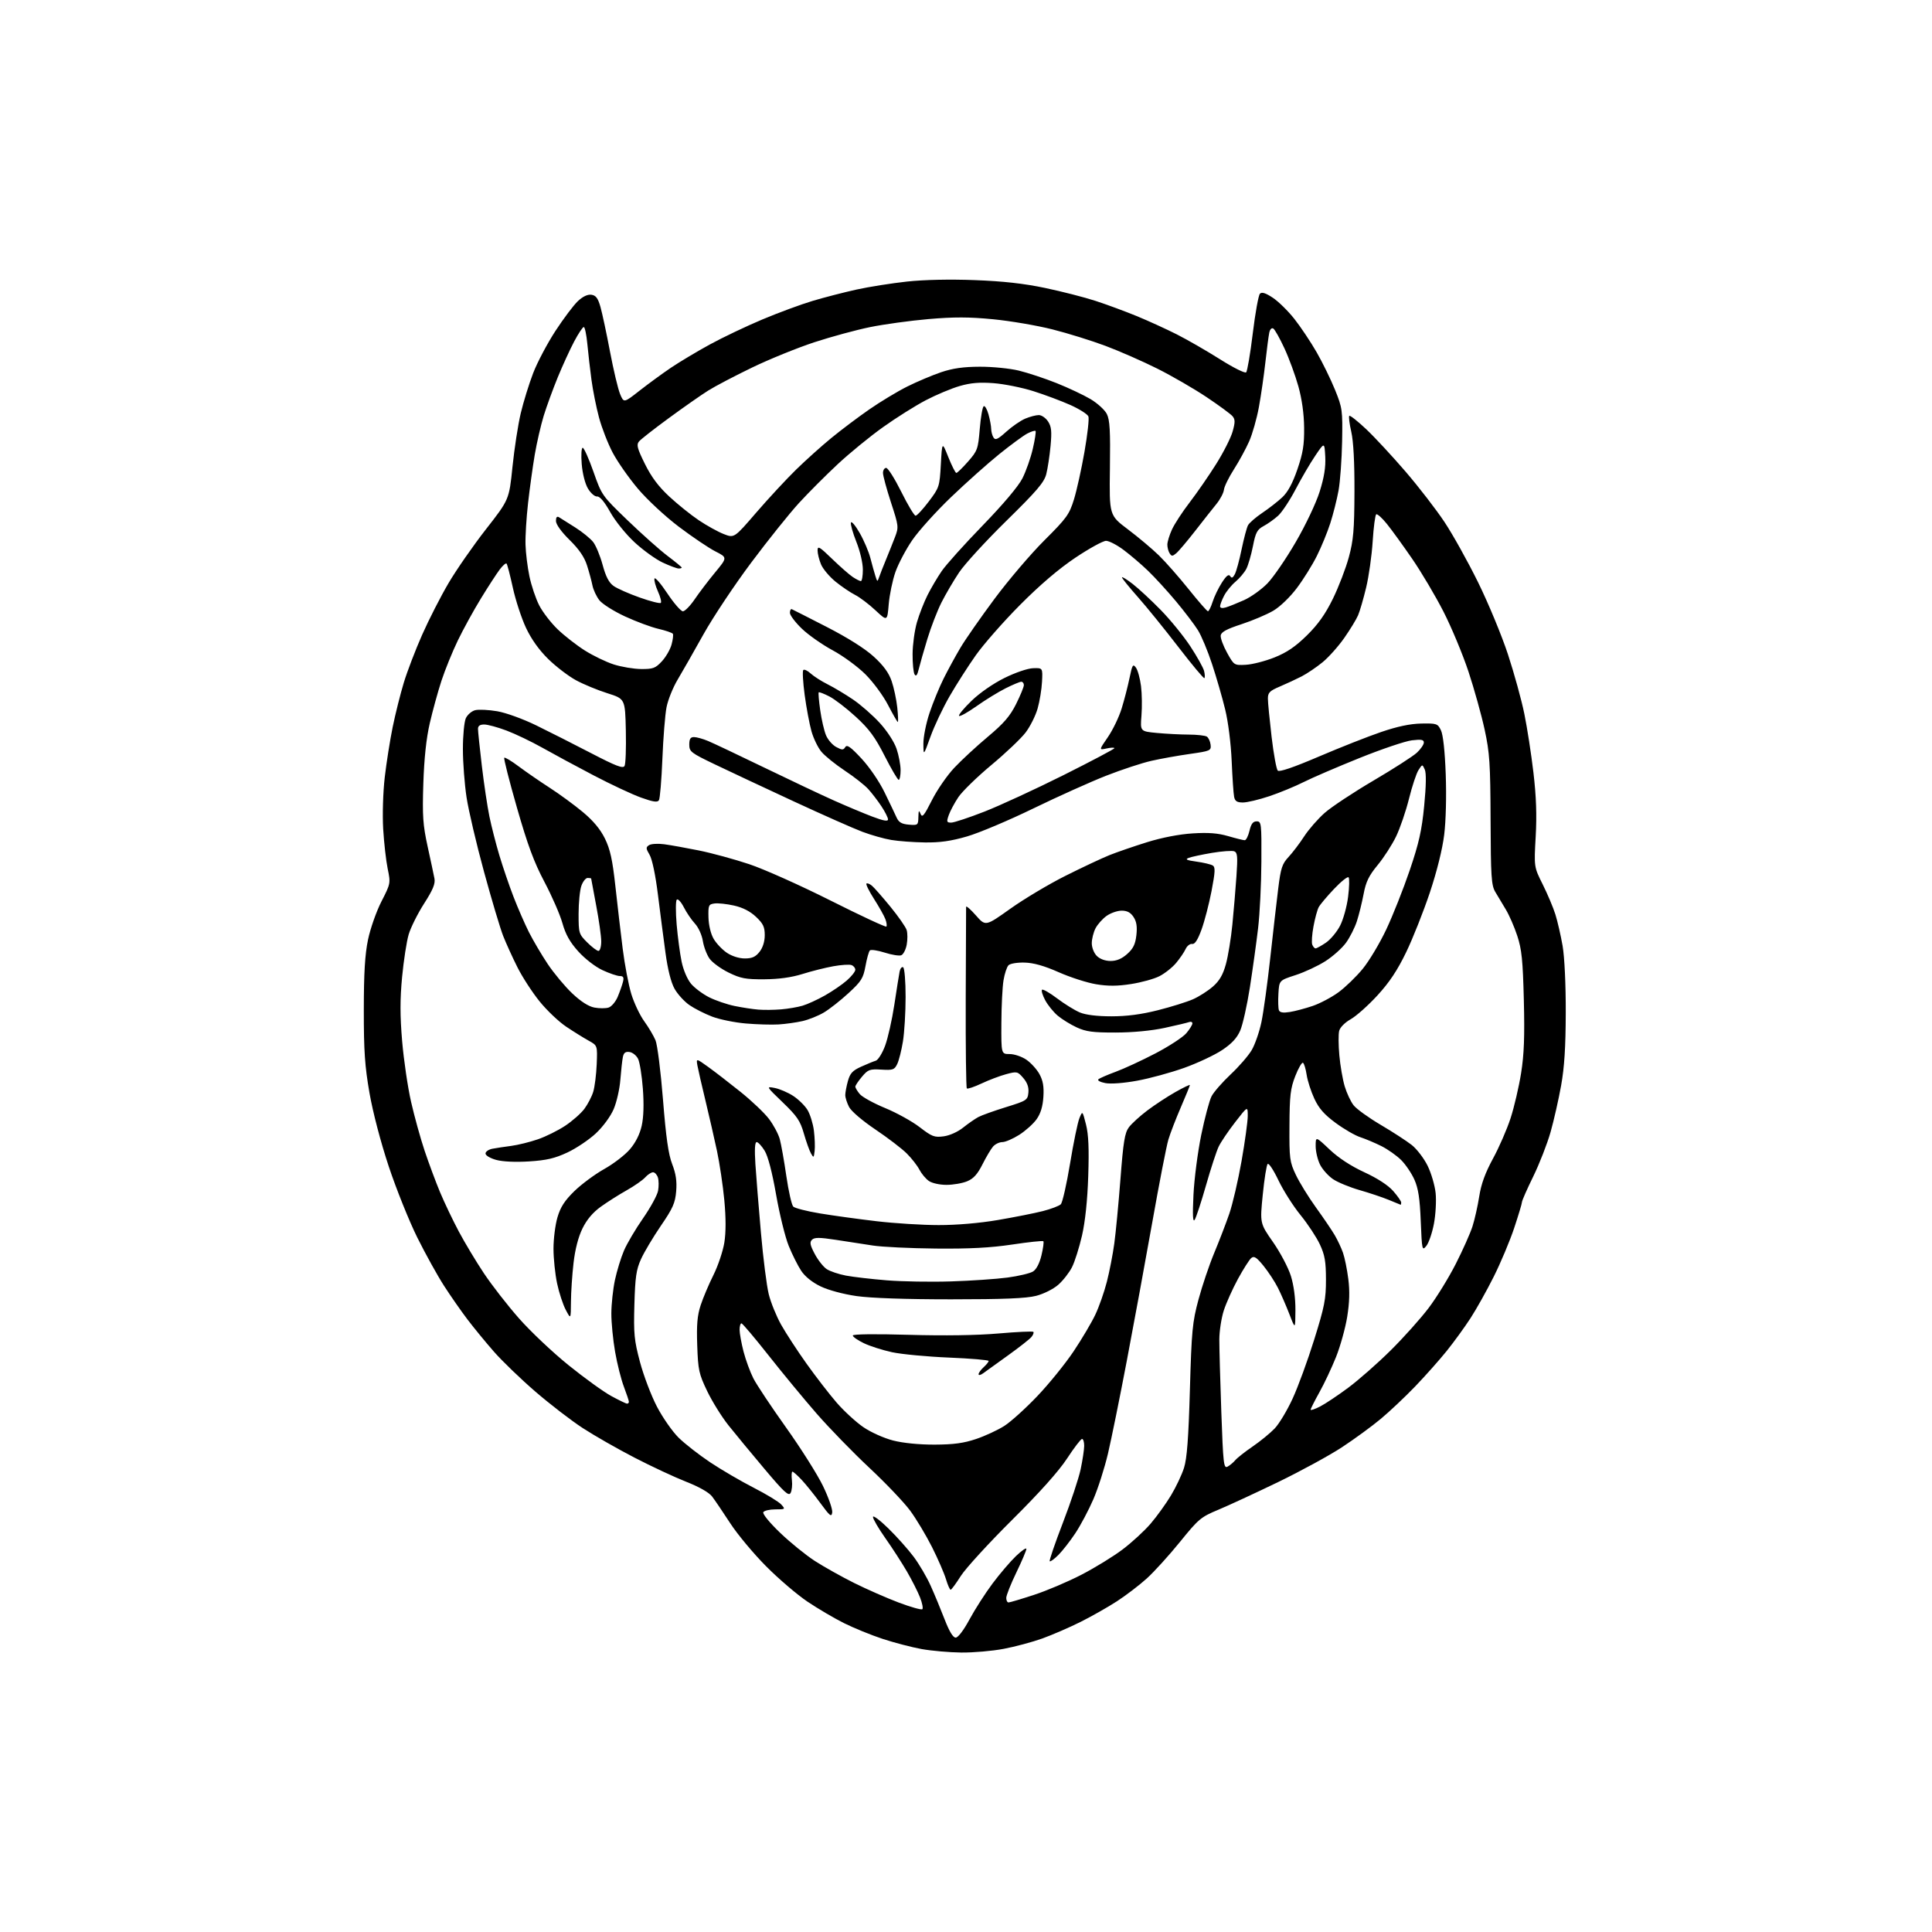 <?xml version="1.0" encoding="UTF-8" standalone="no"?>
<svg 
  version="1.1" 
  xmlns="http://www.w3.org/2000/svg" 
  xmlns:xlink="http://www.w3.org/1999/xlink" 
  xmlns:svg="http://www.w3.org/2000/svg"
  xmlns:rdf="http://www.w3.org/1999/02/22-rdf-syntax-ns#"
  xmlns:cc="http://creativecommons.org/ns#"
  xmlns:dc="http://purl.org/dc/elements/1.1/"
  viewBox="0 0 768 768"
  width="768"
  height="768"
>
<style>svg {background-color: white; }</style>"
<path stroke="none" fill="black" fill-rule="evenodd" d="M382.14,656.91C377.39,656.86 370.27,656.23 366.33,655.52C362.39,654.80 355.41,652.98 350.83,651.47C346.25,649.96 339.35,647.14 335.50,645.22C331.65,643.30 325.12,639.46 321.00,636.69C316.88,633.92 309.44,627.57 304.49,622.57C299.53,617.58 293.13,609.90 290.27,605.50C287.41,601.10 284.17,596.33 283.08,594.89C281.84,593.27 277.95,591.06 272.79,589.03C268.23,587.24 258.96,582.92 252.20,579.42C245.43,575.92 236.17,570.63 231.62,567.66C227.07,564.70 218.61,558.18 212.81,553.18C207.02,548.18 199.60,541.03 196.33,537.29C193.06,533.56 188.33,527.80 185.83,524.50C183.32,521.20 179.13,515.19 176.52,511.14C173.90,507.08 169.10,498.41 165.85,491.87C162.61,485.32 157.52,472.66 154.55,463.73C151.34,454.08 148.24,442.23 146.88,434.50C145.03,423.87 144.61,417.86 144.62,401.50C144.63,386.74 145.07,379.40 146.30,373.50C147.22,369.10 149.62,362.27 151.64,358.33C155.27,351.24 155.30,351.10 154.11,345.33C153.45,342.12 152.65,335.00 152.32,329.50C151.99,323.83 152.26,314.95 152.94,309.00C153.61,303.23 155.03,294.23 156.10,289.00C157.17,283.77 159.16,275.84 160.52,271.36C161.88,266.88 165.16,258.32 167.81,252.33C170.46,246.34 175.18,237.10 178.30,231.80C181.42,226.50 188.12,216.86 193.18,210.38C202.39,198.60 202.39,198.60 203.72,185.55C204.46,178.37 205.93,168.81 207.00,164.29C208.07,159.78 210.30,152.58 211.95,148.29C213.60,144.01 217.60,136.45 220.83,131.50C224.07,126.55 228.08,121.22 229.75,119.67C231.70,117.85 233.61,116.95 235.10,117.17C236.88,117.42 237.70,118.53 238.69,122.00C239.39,124.47 241.11,132.49 242.49,139.80C243.88,147.12 245.68,154.70 246.50,156.65C247.98,160.20 247.98,160.20 254.24,155.29C257.68,152.60 263.28,148.50 266.68,146.20C270.09,143.90 277.06,139.73 282.18,136.93C287.31,134.13 296.68,129.67 303.00,127.01C309.32,124.35 318.32,121.02 323.00,119.62C327.68,118.22 335.55,116.19 340.50,115.10C345.45,114.01 354.45,112.59 360.50,111.93C367.31,111.19 377.59,110.97 387.50,111.35C398.79,111.78 407.03,112.70 415.50,114.48C422.10,115.87 431.10,118.17 435.50,119.61C439.90,121.04 447.24,123.75 451.82,125.63C456.40,127.51 463.60,130.80 467.82,132.93C472.04,135.07 479.77,139.53 485.00,142.83C490.23,146.14 494.89,148.47 495.36,148.01C495.83,147.56 497.02,140.57 498.00,132.50C498.98,124.43 500.26,117.34 500.85,116.75C501.61,115.99 503.09,116.46 505.95,118.35C508.17,119.82 512.03,123.60 514.52,126.76C517.02,129.92 521.00,135.88 523.37,140.00C525.74,144.12 529.04,150.88 530.71,155.00C533.61,162.17 533.73,163.06 533.51,175.50C533.37,182.65 532.74,191.43 532.09,195.00C531.44,198.57 529.96,204.43 528.81,208.00C527.66,211.57 525.26,217.43 523.47,221.00C521.69,224.58 518.11,230.32 515.52,233.76C512.80,237.38 508.85,241.18 506.17,242.76C503.62,244.27 497.92,246.68 493.52,248.13C487.57,250.07 485.44,251.23 485.25,252.63C485.12,253.66 486.26,256.75 487.79,259.50C490.55,264.47 490.59,264.50 495.24,264.26C497.82,264.13 502.94,262.81 506.63,261.34C511.57,259.36 514.96,257.05 519.51,252.58C523.97,248.19 526.84,244.14 529.85,238.00C532.14,233.32 534.99,225.90 536.18,221.50C538.01,214.75 538.36,210.68 538.42,195.50C538.46,183.85 538.02,175.45 537.16,171.67C536.42,168.46 536.07,165.60 536.36,165.30C536.66,165.01 539.69,167.41 543.11,170.63C546.52,173.86 553.56,181.45 558.76,187.50C563.96,193.55 570.91,202.55 574.20,207.50C577.49,212.45 583.51,223.25 587.57,231.50C591.63,239.75 596.97,252.63 599.43,260.11C601.89,267.60 604.83,278.25 605.95,283.77C607.08,289.30 608.71,299.82 609.57,307.16C610.68,316.60 610.94,324.03 610.46,332.56C609.78,344.62 609.78,344.62 613.25,351.56C615.16,355.38 617.43,360.75 618.29,363.50C619.15,366.25 620.44,371.88 621.16,376.00C621.92,380.44 622.44,391.26 622.41,402.50C622.38,416.23 621.87,424.27 620.57,431.50C619.59,437.00 617.70,445.32 616.38,450.00C615.05,454.68 611.95,462.62 609.49,467.66C607.02,472.70 605.00,477.29 605.00,477.86C605.00,478.42 603.60,483.07 601.90,488.19C600.19,493.31 596.54,502.00 593.78,507.50C591.03,513.00 586.87,520.42 584.55,524.00C582.23,527.58 577.98,533.42 575.11,537.00C572.23,540.58 566.59,546.92 562.57,551.11C558.54,555.30 552.38,561.11 548.87,564.03C545.37,566.96 538.45,572.01 533.50,575.27C528.55,578.53 517.10,584.77 508.07,589.15C499.03,593.52 488.32,598.47 484.28,600.16C477.37,603.03 476.44,603.81 469.06,612.93C464.73,618.27 458.79,624.82 455.85,627.48C452.91,630.14 447.57,634.21 444.00,636.53C440.43,638.85 433.90,642.55 429.50,644.75C425.10,646.95 418.28,649.90 414.35,651.32C410.42,652.73 403.50,654.59 398.99,655.44C394.47,656.30 386.89,656.96 382.14,656.91zM379.91,650.98C380.85,650.97 383.10,648.01 385.40,643.73C387.55,639.75 391.65,633.35 394.53,629.50C397.40,625.65 401.61,620.72 403.88,618.55C406.15,616.37 408.00,615.10 408.00,615.72C408.00,616.34 406.20,620.57 404.00,625.12C401.80,629.67 400.00,634.21 400.00,635.20C400.00,636.19 400.41,637.00 400.91,637.00C401.41,637.00 405.95,635.65 410.99,634.00C416.03,632.36 424.51,628.76 429.83,626.01C435.15,623.27 442.53,618.74 446.22,615.95C449.92,613.16 454.97,608.52 457.43,605.63C459.90,602.75 463.52,597.71 465.49,594.44C467.46,591.17 469.79,586.25 470.66,583.50C471.84,579.79 472.45,571.79 473.00,552.50C473.68,528.89 474.00,525.59 476.41,516.62C477.87,511.18 480.68,502.86 482.65,498.12C484.63,493.38 487.33,486.35 488.66,482.50C489.99,478.65 492.18,469.21 493.54,461.53C494.89,453.84 496.00,445.77 496.00,443.59C496.00,439.64 496.00,439.64 491.01,446.07C488.26,449.61 485.30,453.99 484.43,455.82C483.56,457.64 481.30,464.55 479.41,471.18C477.52,477.80 475.50,483.96 474.92,484.86C474.17,486.03 474.03,483.24 474.42,475.00C474.72,468.68 476.12,457.94 477.51,451.14C478.91,444.35 480.76,437.43 481.62,435.77C482.48,434.11 485.88,430.22 489.17,427.12C492.47,424.03 496.24,419.68 497.55,417.47C498.86,415.25 500.61,410.24 501.43,406.33C502.25,402.42 503.83,390.96 504.94,380.86C506.05,370.76 507.48,358.30 508.12,353.16C509.13,345.04 509.67,343.40 512.22,340.66C513.84,338.92 516.64,335.24 518.43,332.47C520.23,329.70 523.90,325.50 526.60,323.12C529.29,320.75 538.02,314.97 546.00,310.28C553.98,305.59 561.74,300.60 563.25,299.19C564.76,297.78 566.00,295.97 566.00,295.17C566.00,294.03 565.00,293.84 561.25,294.29C558.64,294.60 549.28,297.76 540.46,301.31C531.64,304.86 521.64,309.16 518.25,310.87C514.86,312.58 508.73,315.11 504.62,316.49C500.51,317.87 495.77,319.00 494.09,319.00C491.73,319.00 490.93,318.49 490.58,316.75C490.33,315.51 489.89,309.10 489.61,302.50C489.31,295.51 488.23,286.95 487.02,282.00C485.89,277.32 483.54,269.23 481.82,264.00C480.10,258.77 477.57,252.70 476.19,250.50C474.82,248.30 470.88,243.12 467.44,239.00C463.99,234.88 458.99,229.42 456.33,226.87C453.68,224.32 449.33,220.61 446.67,218.62C444.02,216.63 440.87,215.00 439.67,214.99C438.48,214.99 433.00,218.00 427.50,221.68C420.90,226.10 413.42,232.48 405.50,240.45C398.90,247.09 390.97,256.12 387.87,260.51C384.78,264.90 380.09,272.23 377.46,276.80C374.83,281.36 371.42,288.56 369.89,292.80C367.11,300.50 367.11,300.50 367.06,295.68C367.03,293.02 368.13,287.49 369.51,283.38C370.89,279.27 373.41,273.12 375.12,269.71C376.83,266.29 379.82,260.80 381.78,257.50C383.73,254.20 389.85,245.43 395.37,238.00C400.90,230.57 409.80,220.13 415.15,214.80C424.01,205.97 425.07,204.51 426.91,198.55C428.02,194.96 429.91,186.42 431.10,179.59C432.30,172.75 433.00,166.43 432.66,165.55C432.32,164.66 429.11,162.62 425.53,161.01C421.95,159.41 415.33,156.93 410.81,155.50C406.30,154.07 399.19,152.64 395.01,152.32C389.38,151.89 385.88,152.18 381.46,153.46C378.18,154.41 372.12,156.95 368.00,159.11C363.88,161.27 356.25,166.06 351.06,169.77C345.86,173.47 337.75,180.10 333.03,184.50C328.31,188.90 321.37,195.85 317.61,199.95C313.86,204.04 305.32,214.69 298.64,223.62C291.96,232.54 283.41,245.39 279.63,252.17C275.85,258.95 271.23,267.05 269.37,270.17C267.51,273.28 265.52,278.23 264.95,281.17C264.38,284.10 263.64,293.33 263.31,301.69C262.97,310.04 262.35,317.43 261.94,318.10C261.36,319.04 259.67,318.79 254.84,317.06C251.35,315.81 242.88,311.84 236.00,308.24C229.12,304.64 219.95,299.69 215.62,297.25C211.28,294.81 204.86,291.73 201.35,290.41C197.83,289.08 193.84,288.00 192.48,288.00C190.78,288.00 190.00,288.55 190.01,289.75C190.01,290.71 190.70,297.33 191.54,304.46C192.38,311.59 193.74,320.64 194.55,324.58C195.36,328.51 197.15,335.50 198.53,340.10C199.91,344.70 202.42,352.06 204.12,356.46C205.81,360.85 208.56,367.16 210.22,370.48C211.89,373.79 215.26,379.51 217.72,383.20C220.18,386.88 224.57,392.14 227.46,394.88C230.90,398.13 233.96,400.09 236.28,400.52C238.23,400.89 240.77,400.89 241.93,400.52C243.09,400.15 244.71,398.23 245.55,396.24C246.38,394.25 247.32,391.58 247.64,390.31C248.09,388.52 247.80,388.00 246.36,387.99C245.34,387.98 242.24,386.93 239.48,385.64C236.62,384.31 232.49,381.11 229.88,378.21C226.53,374.49 224.83,371.45 223.57,366.97C222.62,363.58 219.41,356.22 216.44,350.60C212.27,342.73 209.76,335.94 205.49,321.05C202.44,310.42 200.17,301.49 200.45,301.22C200.72,300.94 203.32,302.50 206.22,304.68C209.13,306.85 214.65,310.66 218.50,313.14C222.35,315.62 228.27,319.96 231.66,322.78C235.86,326.28 238.66,329.65 240.48,333.37C242.56,337.62 243.47,341.76 244.61,352.16C245.41,359.50 246.73,370.73 247.53,377.12C248.33,383.51 249.88,391.65 250.98,395.21C252.08,398.76 254.38,403.61 256.10,405.98C257.82,408.35 259.83,411.75 260.57,413.52C261.32,415.30 262.66,425.92 263.55,437.13C264.75,452.22 265.70,458.87 267.21,462.77C268.69,466.60 269.12,469.52 268.79,473.54C268.40,478.21 267.48,480.29 262.70,487.27C259.61,491.80 256.06,497.75 254.82,500.50C252.92,504.68 252.49,507.65 252.18,518.59C251.85,530.23 252.10,532.77 254.41,541.45C255.84,546.82 258.86,554.77 261.13,559.13C263.39,563.48 267.27,569.04 269.75,571.49C272.23,573.93 277.91,578.36 282.38,581.34C286.85,584.31 294.61,588.84 299.63,591.41C304.65,593.98 309.56,596.96 310.54,598.04C312.27,599.96 312.22,600.00 308.21,600.00C305.96,600.00 303.81,600.50 303.43,601.11C303.03,601.75 305.85,605.21 310.05,609.25C314.06,613.11 320.31,618.17 323.92,620.51C327.54,622.84 334.55,626.77 339.50,629.24C344.45,631.71 352.44,635.22 357.25,637.04C362.06,638.85 366.29,640.04 366.65,639.68C367.01,639.32 366.60,637.20 365.72,634.98C364.85,632.75 362.51,628.14 360.53,624.72C358.54,621.30 354.70,615.35 351.98,611.50C349.26,607.65 347.03,603.84 347.02,603.03C347.01,602.22 349.75,604.25 353.10,607.53C356.46,610.81 361.00,615.90 363.19,618.83C365.38,621.76 368.42,626.93 369.94,630.33C371.47,633.72 373.97,639.76 375.51,643.75C377.38,648.56 378.85,650.99 379.91,650.98zM377.91,631.95C377.58,631.98 376.74,630.09 376.04,627.75C375.34,625.42 372.85,619.68 370.50,615.00C368.14,610.33 364.23,603.79 361.79,600.49C359.35,597.18 352.06,589.53 345.60,583.49C339.13,577.44 329.72,567.76 324.67,561.98C319.63,556.19 311.00,545.75 305.50,538.77C300.00,531.80 295.16,526.08 294.75,526.05C294.34,526.02 294.00,527.17 294.00,528.61C294.00,530.04 294.71,533.94 295.57,537.28C296.44,540.62 298.20,545.41 299.48,547.93C300.76,550.44 306.61,559.24 312.48,567.47C318.35,575.71 324.96,586.16 327.15,590.70C329.35,595.24 331.00,599.97 330.82,601.22C330.54,603.19 329.89,602.67 326.11,597.50C323.69,594.20 320.34,590.04 318.66,588.25C316.98,586.46 315.34,585.00 315.00,585.00C314.67,585.00 314.58,586.54 314.80,588.41C315.02,590.29 314.78,592.57 314.27,593.48C313.50,594.85 311.69,593.18 303.92,583.95C298.74,577.80 292.30,570.00 289.61,566.63C286.92,563.26 283.10,557.12 281.12,553.00C277.82,546.11 277.50,544.63 277.16,534.83C276.87,526.60 277.18,522.95 278.53,518.83C279.49,515.90 281.77,510.51 283.60,506.85C285.43,503.19 287.37,497.40 287.93,493.98C288.59,489.83 288.59,484.23 287.93,477.13C287.38,471.28 286.06,462.45 285.01,457.50C283.95,452.55 281.89,443.55 280.43,437.50C278.96,431.45 277.53,425.19 277.24,423.59C276.73,420.68 276.73,420.68 281.48,424.09C284.10,425.97 289.88,430.43 294.33,434.00C298.78,437.57 303.89,442.42 305.67,444.78C307.46,447.13 309.39,450.73 309.96,452.78C310.52,454.82 311.71,461.45 312.58,467.50C313.46,473.55 314.70,479.02 315.34,479.65C315.98,480.27 320.77,481.50 326.00,482.36C331.23,483.23 341.35,484.62 348.50,485.46C355.65,486.30 366.74,486.99 373.15,486.99C380.29,487.00 389.39,486.22 396.65,484.98C403.17,483.87 411.20,482.28 414.50,481.44C417.80,480.60 421.04,479.37 421.69,478.71C422.35,478.04 424.00,470.75 425.37,462.50C426.73,454.25 428.40,446.15 429.08,444.50C430.30,441.50 430.30,441.50 431.70,447.00C432.71,451.01 432.95,456.56 432.59,467.50C432.27,477.22 431.39,485.55 430.11,491.17C429.01,495.94 427.22,501.61 426.12,503.76C425.02,505.92 422.57,509.05 420.67,510.72C418.71,512.43 414.89,514.35 411.86,515.12C407.92,516.13 398.93,516.50 378.00,516.50C360.03,516.50 346.17,516.02 340.50,515.21C335.23,514.45 329.30,512.86 326.20,511.36C322.86,509.75 320.00,507.45 318.48,505.15C317.15,503.14 314.92,498.69 313.53,495.26C312.13,491.83 309.88,482.68 308.52,474.92C306.93,465.88 305.29,459.59 303.94,457.40C302.78,455.53 301.36,454.00 300.78,454.00C300.07,454.00 299.91,456.91 300.28,462.75C300.59,467.56 301.58,479.82 302.48,490.00C303.37,500.18 304.77,511.18 305.59,514.47C306.40,517.75 308.61,523.19 310.50,526.57C312.39,529.94 316.94,536.93 320.63,542.10C324.31,547.27 329.70,554.24 332.60,557.59C335.51,560.94 340.27,565.31 343.19,567.31C346.16,569.35 351.36,571.68 355.00,572.62C359.02,573.65 365.32,574.27 371.50,574.26C379.08,574.23 383.07,573.69 388.00,572.03C391.57,570.83 396.62,568.49 399.21,566.84C401.80,565.19 407.72,559.85 412.36,554.97C417.00,550.10 423.48,542.10 426.76,537.20C430.04,532.30 433.93,525.73 435.41,522.59C436.90,519.46 438.96,513.57 440.00,509.50C441.04,505.44 442.37,498.60 442.95,494.31C443.54,490.01 444.64,478.46 445.40,468.64C446.53,453.89 447.11,450.32 448.73,448.14C449.80,446.69 453.12,443.66 456.09,441.42C459.07,439.18 464.09,435.88 467.25,434.10C470.41,432.31 473.00,431.07 473.00,431.34C473.00,431.60 471.38,435.58 469.40,440.16C467.42,444.75 465.19,450.52 464.45,453.00C463.70,455.48 460.81,470.32 458.03,486.00C455.24,501.68 450.69,526.42 447.91,541.00C445.14,555.58 441.77,572.16 440.43,577.85C439.09,583.54 436.48,591.71 434.62,596.00C432.76,600.29 429.55,606.35 427.48,609.46C425.42,612.57 422.38,616.46 420.74,618.11C419.10,619.75 417.54,620.88 417.28,620.62C417.02,620.36 419.37,613.49 422.50,605.36C425.63,597.24 428.82,587.64 429.58,584.04C430.34,580.44 430.97,576.26 430.98,574.75C430.99,573.24 430.61,572.00 430.13,572.00C429.65,572.00 426.98,575.49 424.19,579.75C420.86,584.84 413.35,593.24 402.26,604.25C392.99,613.47 383.85,623.46 381.95,626.45C380.05,629.45 378.23,631.93 377.91,631.95zM487.98,583.01C488.91,582.51 490.28,581.36 491.04,580.45C491.80,579.54 494.91,577.08 497.96,575.00C501.01,572.91 504.94,569.69 506.70,567.85C508.46,566.01 511.67,560.67 513.82,556.00C515.98,551.33 519.85,540.75 522.42,532.50C526.52,519.38 527.10,516.40 527.09,508.68C527.08,501.46 526.64,498.91 524.67,494.68C523.34,491.83 519.88,486.57 516.97,483.00C514.06,479.43 510.12,473.21 508.20,469.19C506.29,465.17 504.36,462.24 503.91,462.69C503.47,463.14 502.59,468.63 501.97,474.89C500.83,486.28 500.83,486.28 506.06,493.77C508.94,497.90 512.13,503.95 513.15,507.22C514.30,510.94 514.98,516.06 514.95,520.84C514.90,528.50 514.90,528.50 512.57,522.44C511.28,519.11 509.23,514.38 508.00,511.94C506.77,509.50 504.19,505.57 502.28,503.21C499.49,499.78 498.52,499.15 497.40,500.08C496.64,500.72 494.26,504.45 492.12,508.37C489.99,512.29 487.45,517.94 486.48,520.92C485.52,523.90 484.72,529.08 484.70,532.42C484.69,535.76 485.05,548.72 485.49,561.21C486.23,582.04 486.44,583.84 487.98,583.01zM524.75,559.11C526.81,558.05 531.88,554.67 536.00,551.60C540.12,548.53 547.71,541.86 552.85,536.76C557.99,531.67 564.76,524.10 567.91,519.94C571.05,515.79 575.90,507.91 578.68,502.44C581.47,496.97 584.46,490.25 585.34,487.50C586.22,484.75 587.42,479.38 588.02,475.56C588.78,470.68 590.39,466.25 593.48,460.56C595.90,456.13 599.05,448.90 600.48,444.50C601.91,440.10 603.79,432.04 604.66,426.59C605.85,419.10 606.11,412.02 605.75,397.59C605.35,381.67 604.92,377.42 603.14,372.00C601.97,368.43 599.90,363.70 598.56,361.50C597.21,359.30 595.33,356.15 594.37,354.50C592.84,351.88 592.61,348.31 592.53,326.00C592.44,303.46 592.17,299.28 590.16,290.00C588.91,284.23 586.02,273.88 583.75,267.00C581.47,260.12 577.00,249.39 573.81,243.14C570.62,236.90 565.02,227.45 561.37,222.14C557.72,216.84 553.19,210.58 551.29,208.24C549.40,205.89 547.50,204.19 547.08,204.45C546.65,204.71 546.02,209.56 545.66,215.21C545.30,220.87 544.13,229.14 543.06,233.58C541.99,238.03 540.55,242.98 539.86,244.58C539.18,246.19 536.71,250.23 534.39,253.56C532.07,256.89 528.18,261.25 525.76,263.24C523.33,265.23 519.58,267.76 517.42,268.88C515.26,269.99 511.36,271.80 508.75,272.91C504.70,274.63 504.00,275.34 504.01,277.71C504.01,279.25 504.68,286.09 505.48,292.92C506.29,299.76 507.39,305.79 507.93,306.33C508.57,306.97 514.19,305.06 524.21,300.77C532.62,297.17 543.77,292.77 549.00,290.99C555.49,288.77 560.55,287.71 564.97,287.62C571.12,287.51 571.51,287.64 572.80,290.30C573.65,292.06 574.36,298.51 574.70,307.80C575.02,316.44 574.77,326.34 574.09,331.82C573.38,337.59 571.20,346.36 568.38,354.82C565.86,362.34 561.64,373.00 558.98,378.50C555.48,385.75 552.33,390.48 547.53,395.71C543.89,399.68 539.11,403.93 536.92,405.16C534.61,406.47 532.69,408.40 532.34,409.79C532.01,411.10 532.04,415.48 532.41,419.53C532.77,423.57 533.73,429.10 534.53,431.80C535.34,434.51 536.93,437.92 538.08,439.37C539.22,440.83 544.06,444.32 548.83,447.13C553.60,449.94 559.16,453.56 561.20,455.16C563.23,456.77 566.07,460.49 567.51,463.43C568.94,466.36 570.38,471.25 570.69,474.29C571.00,477.33 570.70,482.80 570.01,486.45C569.32,490.09 567.97,494.05 567.01,495.24C565.32,497.33 565.25,497.02 564.77,485.45C564.41,476.41 563.79,472.39 562.26,468.95C561.15,466.44 558.78,462.93 557.00,461.15C555.22,459.37 551.67,456.87 549.13,455.59C546.58,454.32 542.82,452.73 540.76,452.06C538.70,451.40 534.28,448.84 530.94,446.38C526.37,443.01 524.27,440.61 522.46,436.71C521.13,433.85 519.76,429.59 519.41,427.24C519.06,424.90 518.41,422.75 517.96,422.48C517.52,422.20 516.14,424.57 514.90,427.74C512.97,432.69 512.64,435.47 512.58,447.50C512.50,460.60 512.67,461.85 515.11,467.00C516.54,470.02 520.15,475.88 523.12,480.00C526.10,484.12 529.45,489.07 530.58,491.00C531.71,492.93 533.19,496.07 533.86,498.00C534.54,499.93 535.49,504.61 535.97,508.41C536.59,513.24 536.45,517.77 535.53,523.48C534.80,527.97 532.80,535.15 531.09,539.44C529.37,543.73 526.40,550.04 524.48,553.46C522.57,556.89 521.00,560.00 521.00,560.37C521.00,560.74 522.69,560.17 524.75,559.11zM249.25,557.97C249.66,557.99 250.00,557.66 250.00,557.25C250.00,556.84 249.10,554.14 248.01,551.26C246.91,548.37 245.33,542.12 244.51,537.37C243.68,532.62 243.01,525.76 243.02,522.12C243.03,518.48 243.67,512.51 244.44,508.86C245.22,505.21 246.84,499.92 248.05,497.11C249.25,494.31 252.66,488.53 255.62,484.29C258.57,480.04 261.26,475.13 261.59,473.37C261.92,471.61 261.89,469.23 261.53,468.09C261.16,466.94 260.29,466.00 259.59,466.00C258.88,466.00 257.48,466.91 256.47,468.03C255.46,469.15 252.13,471.47 249.07,473.19C246.00,474.91 241.38,477.85 238.80,479.71C235.65,481.98 233.25,484.83 231.53,488.35C229.88,491.72 228.61,496.64 227.99,502.05C227.45,506.70 226.99,513.65 226.96,517.50C226.91,524.50 226.91,524.50 224.88,520.66C223.77,518.54 222.22,513.82 221.45,510.16C220.67,506.50 220.03,500.32 220.02,496.43C220.01,492.54 220.72,486.92 221.59,483.93C222.80,479.81 224.43,477.29 228.34,473.47C231.18,470.71 236.51,466.77 240.18,464.71C243.86,462.66 248.45,459.13 250.39,456.86C252.67,454.20 254.33,450.89 255.09,447.50C255.85,444.10 256.01,438.96 255.55,432.79C255.16,427.57 254.30,422.22 253.64,420.90C252.99,419.58 251.46,418.36 250.26,418.19C248.64,417.95 247.95,418.48 247.60,420.19C247.34,421.46 246.89,425.52 246.60,429.22C246.32,432.92 245.11,438.19 243.93,440.93C242.69,443.81 239.70,447.88 236.87,450.53C234.16,453.06 229.07,456.48 225.55,458.13C220.52,460.48 217.25,461.24 210.32,461.68C204.95,462.02 199.84,461.79 197.25,461.08C194.86,460.43 193.00,459.32 193.00,458.54C193.00,457.78 194.24,456.93 195.75,456.64C197.26,456.36 200.65,455.84 203.29,455.50C205.92,455.15 210.65,453.98 213.79,452.90C216.93,451.83 221.82,449.40 224.66,447.52C227.50,445.64 230.93,442.61 232.29,440.80C233.64,438.98 235.23,435.93 235.82,434.00C236.41,432.07 237.03,427.15 237.20,423.06C237.50,415.61 237.50,415.61 234.00,413.68C232.07,412.61 228.08,410.13 225.13,408.16C222.17,406.20 217.37,401.64 214.47,398.04C211.56,394.44 207.61,388.35 205.68,384.49C203.74,380.64 201.20,375.04 200.02,372.06C198.85,369.08 195.42,357.61 192.41,346.57C189.39,335.53 186.27,322.23 185.47,317.00C184.67,311.77 184.01,303.13 184.01,297.80C184.00,292.46 184.53,286.94 185.17,285.52C185.82,284.11 187.49,282.66 188.90,282.31C190.30,281.96 194.23,282.15 197.64,282.73C201.13,283.33 207.90,285.78 213.16,288.35C218.30,290.86 228.12,295.83 234.99,299.40C244.91,304.55 247.65,305.60 248.27,304.48C248.71,303.70 248.93,297.39 248.78,290.44C248.50,277.81 248.50,277.81 241.45,275.57C237.57,274.35 231.96,272.03 228.99,270.42C226.01,268.81 221.05,265.02 217.96,262.00C214.28,258.39 211.23,254.12 209.09,249.57C207.30,245.76 204.94,238.57 203.86,233.60C202.77,228.62 201.65,224.32 201.36,224.03C201.07,223.74 199.86,224.79 198.67,226.36C197.48,227.93 194.11,233.10 191.20,237.86C188.28,242.61 184.14,250.16 181.98,254.63C179.82,259.10 176.90,266.30 175.48,270.63C174.07,274.96 171.98,282.55 170.84,287.50C169.45,293.53 168.61,301.45 168.28,311.50C167.87,324.42 168.11,327.89 169.99,336.50C171.20,342.00 172.42,347.73 172.70,349.22C173.09,351.29 172.11,353.69 168.58,359.19C166.03,363.17 163.28,368.69 162.46,371.44C161.64,374.19 160.47,381.81 159.84,388.37C159.00,397.29 159.00,403.71 159.86,413.90C160.50,421.38 162.09,432.23 163.41,438.00C164.72,443.77 167.15,452.55 168.81,457.50C170.47,462.45 173.23,469.86 174.94,473.96C176.66,478.06 180.00,485.07 182.37,489.52C184.74,493.98 189.23,501.45 192.34,506.12C195.45,510.80 201.71,518.85 206.26,524.02C210.80,529.19 219.69,537.59 226.01,542.69C232.33,547.79 239.97,553.31 243.00,554.95C246.03,556.60 248.84,557.96 249.25,557.97zM390.86,545.87C389.84,546.63 389.00,546.81 389.00,546.28C389.00,545.75 389.90,544.50 391.00,543.50C392.10,542.50 393.00,541.38 393.00,541.00C393.00,540.62 385.91,540.02 377.25,539.66C368.59,539.30 358.40,538.34 354.62,537.53C350.83,536.71 345.77,535.10 343.37,533.93C340.96,532.77 339.00,531.40 339.00,530.89C339.00,530.33 347.80,530.22 361.25,530.61C375.35,531.01 388.40,530.82 396.87,530.08C404.23,529.44 410.48,529.15 410.77,529.43C411.05,529.72 410.71,530.64 410.01,531.48C409.32,532.32 405.14,535.60 400.74,538.76C396.33,541.92 391.89,545.12 390.86,545.87zM378.00,509.38C385.98,509.13 396.10,508.44 400.50,507.85C404.90,507.26 409.46,506.18 410.64,505.44C411.98,504.60 413.23,502.20 414.00,499.00C414.67,496.19 415.01,493.68 414.75,493.41C414.48,493.15 408.92,493.74 402.38,494.72C393.75,496.01 385.44,496.45 372.00,496.32C361.82,496.22 350.57,495.68 347.00,495.12C343.43,494.57 336.79,493.54 332.25,492.85C325.71,491.85 323.75,491.85 322.77,492.83C321.79,493.81 322.02,494.98 323.89,498.49C325.18,500.93 327.32,503.64 328.64,504.50C329.96,505.37 333.40,506.52 336.27,507.07C339.15,507.61 346.45,508.46 352.50,508.95C358.55,509.44 370.02,509.64 378.00,509.38zM556.75,478.90C556.61,478.85 554.48,477.97 552.00,476.95C549.52,475.93 544.32,474.19 540.44,473.08C536.56,471.97 531.83,470.02 529.94,468.76C528.05,467.49 525.71,464.89 524.75,462.98C523.79,461.07 523.00,457.75 523.00,455.60C523.00,451.71 523.00,451.71 528.52,456.93C532.07,460.29 536.98,463.51 542.33,465.98C547.54,468.38 551.81,471.16 553.81,473.44C555.57,475.44 557.00,477.50 557.00,478.03C557.00,478.57 556.89,478.96 556.75,478.90zM376.25,471.00C373.51,471.00 370.49,470.33 369.22,469.44C367.99,468.58 366.31,466.56 365.48,464.96C364.65,463.35 362.39,460.45 360.46,458.53C358.53,456.60 352.92,452.31 348.00,449.00C342.82,445.51 338.40,441.74 337.52,440.04C336.68,438.42 336.00,436.29 336.01,435.30C336.01,434.31 336.48,431.79 337.06,429.71C337.92,426.64 338.92,425.56 342.31,424.03C344.61,422.99 347.24,421.91 348.15,421.64C349.06,421.36 350.72,418.70 351.83,415.73C352.94,412.75 354.60,405.41 355.51,399.41C356.42,393.41 357.36,387.47 357.61,386.21C357.86,384.95 358.50,384.19 359.03,384.52C359.56,384.85 360.00,390.14 359.99,396.31C359.99,402.46 359.51,410.42 358.93,413.99C358.35,417.56 357.33,421.61 356.65,422.99C355.55,425.25 354.93,425.47 350.35,425.19C345.72,424.91 345.05,425.16 342.64,428.02C341.19,429.74 340.00,431.52 340.00,431.97C340.00,432.41 340.79,433.73 341.75,434.89C342.71,436.06 347.25,438.56 351.84,440.46C356.43,442.35 362.63,445.78 365.60,448.08C370.47,451.83 371.44,452.20 375.12,451.71C377.51,451.39 380.74,449.94 382.86,448.24C384.86,446.64 387.59,444.75 388.91,444.04C390.24,443.33 395.19,441.56 399.91,440.10C408.11,437.56 408.51,437.30 408.80,434.34C409.01,432.21 408.37,430.38 406.77,428.52C404.53,425.91 404.26,425.85 399.97,427.00C397.51,427.66 393.11,429.32 390.19,430.70C387.26,432.08 384.63,432.96 384.33,432.66C384.03,432.36 383.83,416.23 383.89,396.81C383.94,377.39 384.01,361.05 384.04,360.50C384.06,359.95 385.81,361.47 387.93,363.88C391.77,368.25 391.77,368.25 401.64,361.22C407.06,357.36 416.90,351.48 423.50,348.17C430.10,344.86 437.98,341.16 441.00,339.94C444.02,338.73 450.77,336.41 456.00,334.78C461.89,332.95 468.75,331.62 474.06,331.29C480.34,330.89 484.10,331.18 488.21,332.37C491.29,333.27 494.26,334.00 494.80,334.00C495.35,334.00 496.20,332.31 496.69,330.25C497.34,327.49 498.09,326.50 499.54,326.50C501.41,326.50 501.50,327.24 501.42,342.50C501.38,351.30 500.79,363.23 500.11,369.00C499.43,374.77 497.96,385.35 496.85,392.50C495.73,399.65 494.00,407.38 493.00,409.68C491.70,412.66 489.61,414.90 485.75,417.46C482.77,419.44 476.00,422.61 470.70,424.51C465.39,426.40 457.01,428.69 452.07,429.59C446.76,430.57 441.58,430.96 439.41,430.55C437.39,430.17 436.14,429.50 436.62,429.05C437.10,428.61 440.20,427.26 443.50,426.05C446.80,424.84 453.93,421.54 459.34,418.72C464.75,415.89 470.26,412.29 471.59,410.71C472.91,409.14 474.00,407.38 474.00,406.82C474.00,406.25 473.41,406.01 472.69,406.29C471.97,406.56 467.58,407.61 462.94,408.61C457.74,409.73 450.28,410.44 443.50,410.45C434.43,410.47 431.71,410.11 428.00,408.40C425.52,407.25 422.13,405.16 420.45,403.74C418.77,402.32 416.54,399.57 415.49,397.62C414.45,395.67 413.87,393.80 414.22,393.45C414.56,393.10 417.26,394.64 420.22,396.88C423.17,399.11 427.24,401.62 429.26,402.47C431.63,403.45 436.10,404.00 441.84,404.00C447.97,404.00 453.72,403.24 460.31,401.57C465.58,400.24 471.85,398.28 474.24,397.22C476.64,396.16 480.20,393.88 482.16,392.16C484.77,389.87 486.15,387.49 487.31,383.27C488.19,380.09 489.35,373.00 489.89,367.50C490.43,362.00 491.16,353.34 491.51,348.25C492.05,340.43 491.91,338.90 490.61,338.40C489.76,338.08 485.78,338.36 481.78,339.03C477.78,339.71 473.60,340.60 472.50,341.03C470.98,341.62 471.72,341.97 475.62,342.51C478.44,342.90 481.34,343.59 482.07,344.04C483.16,344.71 483.07,346.52 481.61,354.18C480.62,359.31 478.83,366.20 477.63,369.50C476.11,373.67 474.97,375.42 473.88,375.24C473.03,375.10 471.86,376.01 471.29,377.27C470.71,378.53 469.01,381.02 467.50,382.82C465.99,384.62 463.01,386.97 460.89,388.05C458.77,389.14 453.70,390.54 449.62,391.17C444.20,392.02 440.45,392.04 435.71,391.25C432.15,390.66 425.47,388.52 420.87,386.48C415.09,383.92 410.89,382.74 407.30,382.64C404.41,382.56 401.57,383.03 400.90,383.70C400.24,384.36 399.34,387.06 398.91,389.70C398.47,392.34 398.09,400.01 398.06,406.75C398.00,419.00 398.00,419.00 401.35,419.00C403.20,419.00 406.19,420.01 408.00,421.25C409.81,422.49 412.16,425.07 413.21,427.00C414.62,429.59 415.03,431.95 414.76,436.07C414.51,439.87 413.66,442.67 412.05,444.93C410.75,446.75 407.65,449.53 405.15,451.12C402.65,452.70 399.64,454.00 398.46,454.00C397.28,454.00 395.62,454.79 394.77,455.75C393.92,456.71 392.03,459.90 390.56,462.82C388.59,466.75 387.00,468.52 384.48,469.57C382.60,470.36 378.90,471.00 376.25,471.00zM323.83,457.53C323.51,460.29 323.41,460.36 322.37,458.50C321.75,457.40 320.48,453.83 319.54,450.57C318.10,445.53 316.84,443.69 311.17,438.23C304.50,431.81 304.50,431.81 308.00,432.49C309.93,432.87 313.21,434.28 315.29,435.63C317.37,436.98 319.94,439.49 320.99,441.22C322.04,442.95 323.19,446.66 323.54,449.46C323.89,452.27 324.02,455.90 323.83,457.53zM309.50,407.23C306.75,407.40 300.89,407.23 296.48,406.85C292.07,406.48 286.05,405.25 283.11,404.13C280.16,403.01 276.08,400.94 274.05,399.53C272.02,398.13 269.36,395.21 268.15,393.06C266.74,390.55 265.45,385.45 264.55,378.82C263.77,373.15 262.42,362.69 261.53,355.59C260.57,347.85 259.25,341.53 258.22,339.80C256.73,337.27 256.70,336.80 258.01,335.96C258.83,335.43 261.52,335.27 264.00,335.60C266.48,335.92 272.69,337.04 277.81,338.07C282.94,339.11 291.94,341.56 297.81,343.52C303.69,345.48 318.24,351.99 330.15,357.98C342.06,363.97 352.04,368.62 352.34,368.33C352.63,368.04 352.46,366.71 351.95,365.37C351.45,364.04 349.42,360.44 347.46,357.37C345.49,354.30 344.13,351.54 344.42,351.25C344.71,350.95 345.69,351.33 346.59,352.07C347.49,352.82 350.81,356.60 353.97,360.46C357.13,364.33 360.03,368.49 360.41,369.71C360.79,370.92 360.80,373.54 360.43,375.54C360.05,377.53 359.08,379.42 358.25,379.73C357.43,380.05 354.47,379.57 351.66,378.67C348.85,377.78 346.21,377.39 345.79,377.81C345.37,378.23 344.58,381.03 344.04,384.04C343.15,388.89 342.40,390.09 337.27,394.81C334.10,397.73 329.70,401.18 327.50,402.49C325.30,403.80 321.48,405.33 319.00,405.90C316.52,406.46 312.25,407.06 309.50,407.23zM512.70,402.29C514.79,401.96 518.90,400.87 521.83,399.87C524.76,398.87 529.39,396.42 532.12,394.41C534.84,392.41 539.15,388.24 541.69,385.14C544.24,382.04 548.45,375.00 551.05,369.50C553.65,364.00 557.84,353.43 560.37,346.00C564.07,335.10 565.18,330.15 566.14,320.28C566.92,312.27 567.00,307.31 566.37,305.90C565.40,303.74 565.40,303.74 563.87,306.12C563.02,307.43 561.33,312.55 560.10,317.50C558.87,322.45 556.56,329.20 554.97,332.50C553.38,335.80 550.09,340.91 547.65,343.86C544.15,348.10 542.97,350.51 542.06,355.36C541.42,358.74 540.22,363.61 539.39,366.18C538.56,368.75 536.62,372.60 535.07,374.74C533.53,376.88 529.85,380.17 526.90,382.06C523.96,383.95 518.61,386.45 515.03,387.61C508.50,389.72 508.50,389.72 508.19,394.99C508.02,397.89 508.11,400.85 508.39,401.58C508.75,402.50 510.03,402.71 512.70,402.29zM310.50,401.24C313.25,401.01 317.07,400.36 319.00,399.79C320.93,399.23 324.93,397.40 327.89,395.73C330.85,394.06 334.79,391.37 336.64,389.74C338.49,388.12 340.00,386.21 340.00,385.50C340.00,384.79 339.33,383.96 338.50,383.64C337.68,383.32 334.42,383.53 331.25,384.10C328.09,384.67 322.57,386.05 319.00,387.18C314.66,388.54 309.62,389.24 303.85,389.28C296.39,389.33 294.43,388.96 289.62,386.60C286.56,385.10 283.15,382.62 282.06,381.08C280.97,379.55 279.76,376.38 279.39,374.04C279.01,371.66 277.63,368.63 276.25,367.15C274.90,365.69 272.90,362.76 271.82,360.63C270.73,358.50 269.47,357.15 269.02,357.63C268.58,358.11 268.56,362.55 268.98,367.51C269.41,372.46 270.29,379.10 270.95,382.27C271.64,385.60 273.22,389.30 274.70,391.06C276.11,392.73 279.34,395.15 281.88,396.43C284.42,397.71 288.98,399.27 292.00,399.89C295.02,400.51 299.30,401.17 301.50,401.34C303.70,401.52 307.75,401.47 310.50,401.24zM441.48,382.00C443.88,382.00 445.94,381.13 448.08,379.22C450.48,377.08 451.32,375.35 451.73,371.74C452.11,368.35 451.80,366.34 450.60,364.52C449.43,362.73 448.06,362.00 445.88,362.00C444.19,362.00 441.49,362.94 439.89,364.08C438.28,365.22 436.30,367.45 435.48,369.03C434.67,370.61 434.00,373.27 434.00,374.95C434.00,376.67 434.87,378.87 436.00,380.00C437.23,381.23 439.33,382.00 441.48,382.00zM296.08,381.00C298.97,381.00 300.34,380.38 301.93,378.37C303.24,376.70 304.00,374.26 304.00,371.73C304.00,368.46 303.37,367.14 300.51,364.44C298.18,362.25 295.26,360.75 291.76,359.97C288.87,359.32 285.38,358.95 284.00,359.15C281.68,359.47 281.51,359.87 281.63,364.71C281.72,367.82 282.54,371.24 283.69,373.21C284.74,375.01 287.11,377.51 288.95,378.75C290.96,380.10 293.81,381.00 296.08,381.00zM237.90,378.00C238.50,378.00 239.00,376.31 239.00,374.25C239.00,372.18 238.10,365.77 237.00,360.00C235.90,354.23 235.00,349.39 235.00,349.25C235.00,349.11 234.37,349.00 233.60,349.00C232.83,349.00 231.70,350.42 231.10,352.15C230.49,353.88 230.00,358.88 230.00,363.25C230.00,370.96 230.10,371.30 233.40,374.60C235.27,376.47 237.30,378.00 237.90,378.00zM522.96,377.00C523.37,377.00 525.21,375.99 527.04,374.75C528.88,373.51 531.42,370.47 532.70,367.99C533.98,365.52 535.41,360.34 535.89,356.49C536.38,352.65 536.46,349.16 536.08,348.75C535.70,348.33 533.10,350.41 530.30,353.37C527.50,356.32 524.75,359.59 524.20,360.63C523.65,361.66 522.71,365.10 522.13,368.26C521.54,371.42 521.32,374.68 521.64,375.50C521.96,376.33 522.55,377.00 522.96,377.00zM367.64,334.88C363.16,334.82 357.17,334.38 354.32,333.90C351.47,333.43 346.29,331.96 342.81,330.65C339.32,329.34 327.02,323.89 315.48,318.54C303.94,313.18 289.89,306.60 284.25,303.89C274.63,299.28 274.00,298.80 274.00,295.99C274.00,293.73 274.46,293.00 275.88,293.00C276.91,293.00 279.43,293.70 281.48,294.56C283.53,295.41 293.59,300.18 303.85,305.15C314.11,310.12 326.55,316.00 331.50,318.21C336.45,320.42 343.31,323.30 346.75,324.61C351.18,326.29 353.00,326.62 353.00,325.72C353.00,325.03 351.81,322.67 350.36,320.48C348.91,318.29 346.55,315.21 345.11,313.64C343.67,312.06 339.48,308.77 335.78,306.32C332.08,303.86 327.92,300.51 326.54,298.86C325.15,297.21 323.37,293.53 322.57,290.68C321.77,287.83 320.56,281.35 319.87,276.27C319.19,271.20 318.94,266.73 319.32,266.35C319.70,265.97 321.02,266.58 322.25,267.72C323.49,268.85 326.52,270.79 329.00,272.03C331.48,273.27 336.01,275.98 339.08,278.06C342.14,280.14 346.93,284.33 349.72,287.38C352.66,290.60 355.46,294.91 356.39,297.64C357.28,300.24 358.00,304.08 358.00,306.18C358.00,308.28 357.66,310.00 357.25,310.00C356.84,309.99 354.33,305.73 351.68,300.52C347.84,292.97 345.51,289.81 340.18,284.92C336.51,281.55 331.77,277.91 329.65,276.83C327.54,275.75 325.65,275.02 325.45,275.22C325.25,275.41 325.52,278.61 326.05,282.32C326.57,286.03 327.61,290.51 328.35,292.28C329.09,294.05 330.91,296.15 332.41,296.95C334.76,298.21 335.25,298.21 336.01,296.98C336.69,295.88 338.13,296.89 342.45,301.53C345.64,304.96 349.55,310.69 351.64,315.00C353.65,319.12 355.80,323.62 356.42,325.00C357.29,326.90 358.45,327.57 361.28,327.81C364.87,328.11 365.00,328.01 365.07,324.81C365.13,322.14 365.29,321.89 365.93,323.50C366.58,325.17 367.33,324.28 370.45,318.09C372.50,314.02 376.50,308.22 379.34,305.21C382.18,302.19 388.17,296.65 392.66,292.89C399.04,287.54 401.49,284.70 403.91,279.87C405.61,276.46 407.00,273.08 407.00,272.34C407.00,271.60 406.54,271.00 405.97,271.00C405.40,271.00 402.59,272.18 399.72,273.62C396.85,275.06 391.66,278.25 388.18,280.72C384.71,283.18 381.59,284.92 381.25,284.58C380.91,284.24 383.12,281.56 386.16,278.62C389.42,275.46 394.81,271.72 399.30,269.50C403.65,267.35 408.55,265.68 410.71,265.62C414.50,265.50 414.50,265.50 414.22,271.00C414.07,274.02 413.28,278.83 412.46,281.68C411.65,284.53 409.50,288.81 407.70,291.18C405.89,293.56 399.77,299.37 394.09,304.10C388.42,308.83 382.52,314.57 380.98,316.86C379.45,319.15 377.72,322.37 377.15,324.01C376.21,326.69 376.31,327.00 378.13,327.00C379.24,327.00 385.18,325.03 391.33,322.63C397.47,320.23 411.61,313.70 422.75,308.13C433.89,302.55 443.00,297.73 443.00,297.42C443.00,297.10 441.61,297.15 439.92,297.52C436.83,298.20 436.83,298.20 440.41,293.00C442.37,290.14 444.83,285.04 445.87,281.65C446.92,278.27 448.32,272.82 449.00,269.54C450.10,264.23 450.37,263.78 451.56,265.41C452.29,266.41 453.19,269.70 453.57,272.72C453.95,275.74 454.03,281.03 453.75,284.47C453.25,290.73 453.25,290.73 459.88,291.36C463.52,291.70 469.20,292.00 472.50,292.01C475.80,292.02 479.05,292.38 479.73,292.81C480.40,293.24 481.07,294.69 481.23,296.04C481.49,298.39 481.15,298.54 473.00,299.70C468.32,300.36 461.46,301.59 457.74,302.43C454.02,303.26 445.92,305.93 439.74,308.35C433.56,310.77 420.51,316.64 410.75,321.38C400.99,326.13 389.13,331.13 384.39,332.50C378.06,334.34 373.62,334.97 367.64,334.88zM356.89,287.00C356.68,286.99 354.94,283.97 353.02,280.27C351.11,276.56 347.06,271.07 343.99,268.02C340.94,264.99 335.09,260.70 330.99,258.50C326.90,256.30 321.40,252.45 318.77,249.93C316.15,247.42 314.00,244.57 314.00,243.60C314.00,242.63 314.35,241.98 314.77,242.17C315.19,242.35 321.45,245.53 328.68,249.24C337.01,253.52 343.83,257.82 347.32,261.01C351.20,264.55 353.31,267.44 354.45,270.77C355.34,273.37 356.34,278.09 356.68,281.25C357.01,284.41 357.11,287.00 356.89,287.00zM478.77,269.57C478.51,269.83 473.88,264.29 468.48,257.27C463.08,250.25 455.82,241.28 452.33,237.35C448.85,233.42 446.00,229.89 446.00,229.52C446.00,229.14 447.91,230.31 450.25,232.12C452.59,233.93 457.60,238.58 461.40,242.46C465.19,246.33 470.49,252.83 473.17,256.91C475.85,260.99 478.31,265.40 478.64,266.71C478.97,268.02 479.03,269.31 478.77,269.57zM365.22,265.97C364.64,268.41 364.14,269.04 363.56,268.09C363.10,267.35 362.74,263.69 362.77,259.96C362.79,256.23 363.57,250.57 364.49,247.38C365.42,244.19 367.32,239.32 368.72,236.54C370.12,233.77 372.65,229.47 374.35,227.00C376.04,224.53 383.36,216.37 390.63,208.88C398.82,200.43 404.82,193.32 406.43,190.14C407.86,187.32 409.72,182.04 410.56,178.39C411.41,174.75 411.89,171.56 411.64,171.31C411.39,171.06 409.91,171.53 408.34,172.35C406.78,173.18 401.78,176.85 397.24,180.51C392.70,184.17 384.07,191.86 378.08,197.60C372.09,203.34 365.12,211.07 362.60,214.77C360.07,218.47 357.07,224.17 355.93,227.43C354.79,230.70 353.60,236.44 353.28,240.19C352.71,247.00 352.71,247.00 348.01,242.61C345.43,240.19 341.78,237.43 339.91,236.48C338.03,235.53 334.53,233.16 332.13,231.21C329.73,229.26 327.14,226.18 326.38,224.37C325.62,222.55 325.00,220.05 325.00,218.81C325.00,216.86 325.77,217.31 330.75,222.14C333.91,225.20 337.61,228.45 338.97,229.36C340.33,230.26 341.79,231.00 342.22,231.00C342.65,231.00 343.00,228.94 343.00,226.42C343.00,223.83 341.88,219.04 340.42,215.40C339.01,211.86 338.03,208.41 338.26,207.73C338.48,207.05 340.05,208.92 341.74,211.87C343.43,214.82 345.35,219.32 346.00,221.87C346.66,224.42 347.55,227.62 347.99,229.00C348.71,231.33 348.81,231.36 349.44,229.50C349.81,228.40 351.04,225.25 352.18,222.50C353.31,219.75 354.94,215.68 355.79,213.45C357.29,209.54 357.23,209.07 354.17,199.71C352.43,194.37 351.00,189.11 351.00,188.00C351.00,186.90 351.57,186.00 352.27,186.00C352.98,186.00 355.67,190.28 358.27,195.50C360.86,200.72 363.43,205.00 363.96,205.00C364.50,205.00 366.86,202.45 369.22,199.33C373.38,193.83 373.51,193.42 374.00,184.58C374.50,175.50 374.50,175.50 376.99,181.75C378.37,185.19 379.79,188.00 380.16,188.00C380.53,188.00 382.62,185.97 384.80,183.49C388.55,179.22 388.80,178.54 389.47,170.50C389.86,165.83 390.56,161.77 391.04,161.48C391.51,161.19 392.36,162.65 392.94,164.72C393.52,166.80 394.00,169.40 394.01,170.50C394.02,171.60 394.44,173.15 394.94,173.94C395.67,175.10 396.65,174.64 400.03,171.59C402.34,169.51 405.73,167.17 407.58,166.40C409.42,165.63 411.84,165.00 412.94,165.00C414.05,165.00 415.70,166.14 416.62,167.54C417.96,169.59 418.15,171.44 417.61,177.29C417.24,181.25 416.47,186.30 415.90,188.50C415.06,191.76 412.13,195.19 400.09,207.00C391.96,214.97 383.51,224.20 381.29,227.50C379.08,230.80 375.91,236.20 374.24,239.51C372.58,242.81 370.05,249.34 368.64,254.01C367.22,258.68 365.68,264.06 365.22,265.97zM254.85,265.95C259.57,265.99 260.54,265.64 263.07,262.92C264.66,261.23 266.39,258.23 266.94,256.27C267.48,254.30 267.72,252.35 267.47,251.94C267.21,251.54 264.64,250.65 261.75,249.98C258.86,249.31 252.88,247.09 248.45,245.04C244.02,242.99 239.43,240.10 238.26,238.61C237.10,237.12 235.85,234.46 235.50,232.70C235.15,230.94 234.18,227.35 233.34,224.73C232.29,221.42 230.17,218.32 226.41,214.63C223.10,211.37 221.00,208.44 221.00,207.09C221.00,205.59 221.40,205.12 222.25,205.63C222.94,206.05 225.82,207.86 228.65,209.66C231.49,211.46 234.70,214.07 235.79,215.46C236.88,216.85 238.57,220.93 239.55,224.54C240.81,229.21 242.06,231.62 243.91,232.93C245.33,233.94 250.00,236.01 254.28,237.52C258.55,239.04 262.34,240.00 262.68,239.65C263.03,239.30 262.52,237.26 261.54,235.10C260.57,232.94 259.95,230.64 260.17,229.98C260.39,229.33 262.69,231.99 265.29,235.90C267.89,239.80 270.67,243.00 271.46,243.00C272.25,243.00 274.35,240.86 276.13,238.25C277.90,235.64 281.56,230.83 284.26,227.56C289.17,221.62 289.17,221.62 284.36,219.18C281.72,217.83 275.18,213.42 269.82,209.37C264.34,205.21 257.25,198.62 253.56,194.25C249.96,189.99 245.46,183.55 243.56,179.95C241.66,176.36 239.21,170.06 238.11,165.95C237.01,161.85 235.67,155.12 235.12,151.00C234.56,146.88 233.83,140.46 233.48,136.75C233.13,133.04 232.49,130.00 232.06,130.00C231.63,130.00 229.91,132.59 228.24,135.75C226.57,138.91 223.63,145.32 221.71,150.00C219.80,154.68 217.29,161.54 216.14,165.26C215.00,168.98 213.39,175.96 212.57,180.76C211.76,185.57 210.56,194.22 209.91,200.00C209.25,205.78 208.80,213.19 208.90,216.48C208.99,219.78 209.69,225.46 210.46,229.11C211.22,232.76 212.96,237.95 214.34,240.63C215.71,243.31 219.01,247.59 221.67,250.15C224.33,252.71 229.19,256.50 232.48,258.58C235.78,260.66 240.95,263.16 243.98,264.13C247.02,265.10 251.91,265.92 254.85,265.95zM480.17,242.98C480.54,242.99 481.38,241.31 482.03,239.25C482.68,237.19 484.33,233.75 485.71,231.61C487.47,228.88 488.44,228.10 489.00,229.00C489.59,229.95 490.06,229.76 490.86,228.27C491.45,227.17 492.66,222.73 493.55,218.40C494.45,214.08 495.59,209.76 496.10,208.81C496.61,207.85 499.16,205.64 501.76,203.89C504.37,202.14 507.95,199.35 509.73,197.68C511.94,195.60 513.82,192.13 515.73,186.58C517.96,180.08 518.48,176.84 518.41,170.00C518.36,164.55 517.54,158.67 516.13,153.60C514.92,149.26 512.43,142.46 510.59,138.49C508.76,134.53 506.76,130.97 506.16,130.60C505.52,130.20 504.85,130.87 504.56,132.21C504.29,133.47 503.59,138.78 503.01,144.00C502.43,149.22 501.27,157.25 500.43,161.83C499.59,166.41 497.85,172.54 496.56,175.45C495.27,178.37 492.55,183.37 490.50,186.57C488.46,189.76 486.67,193.41 486.53,194.68C486.39,195.94 485.08,198.44 483.63,200.24C482.17,202.03 478.34,206.88 475.12,211.02C471.90,215.15 468.49,219.18 467.55,219.95C466.08,221.18 465.72,221.18 464.94,219.94C464.44,219.15 464.03,217.60 464.04,216.50C464.04,215.40 464.86,212.70 465.87,210.50C466.87,208.30 470.05,203.42 472.94,199.67C475.82,195.91 480.56,189.05 483.46,184.43C486.36,179.81 489.30,174.01 489.99,171.52C491.02,167.87 491.01,166.72 489.97,165.47C489.27,164.62 484.61,161.19 479.63,157.86C474.65,154.53 465.83,149.43 460.04,146.53C454.24,143.63 445.00,139.57 439.50,137.51C434.00,135.44 424.50,132.49 418.38,130.94C412.26,129.39 401.64,127.58 394.78,126.91C385.21,125.98 379.20,125.97 369.09,126.84C361.82,127.47 351.37,128.91 345.87,130.03C340.36,131.15 330.37,133.87 323.68,136.06C316.98,138.26 305.88,142.77 299.00,146.09C292.12,149.41 284.25,153.54 281.50,155.27C278.75,157.00 271.72,161.91 265.89,166.19C260.05,170.46 254.70,174.65 254.00,175.50C252.93,176.79 253.32,178.27 256.36,184.42C258.95,189.65 261.77,193.42 266.07,197.40C269.40,200.49 274.68,204.73 277.81,206.83C280.94,208.93 285.38,211.39 287.68,212.29C291.86,213.93 291.86,213.93 300.66,203.71C305.51,198.10 312.63,190.42 316.49,186.65C320.34,182.89 326.65,177.23 330.50,174.08C334.35,170.92 341.10,165.84 345.50,162.79C349.90,159.73 356.70,155.63 360.61,153.67C364.52,151.72 370.60,149.15 374.11,147.96C378.73,146.40 382.99,145.80 389.50,145.78C394.45,145.76 401.43,146.45 405.00,147.32C408.57,148.19 415.32,150.42 420.00,152.29C424.68,154.16 430.75,157.02 433.50,158.65C436.25,160.29 439.17,162.95 439.98,164.56C441.17,166.91 441.42,171.26 441.21,186.18C440.95,204.85 440.95,204.85 448.38,210.44C452.46,213.52 457.99,218.16 460.67,220.77C463.34,223.37 468.68,229.43 472.52,234.23C476.36,239.03 479.80,242.96 480.17,242.98zM487.25,241.47C488.49,241.11 491.75,239.80 494.51,238.57C497.26,237.34 501.45,234.34 503.81,231.92C506.17,229.49 511.24,222.10 515.07,215.50C519.04,208.68 523.14,200.02 524.58,195.45C526.38,189.73 527.02,185.71 526.81,181.57C526.50,175.73 526.50,175.73 522.86,181.12C520.85,184.08 517.33,190.10 515.03,194.50C512.73,198.90 509.60,203.62 508.08,205.00C506.56,206.38 503.97,208.23 502.32,209.11C499.75,210.49 499.13,211.64 498.06,217.10C497.37,220.61 496.19,224.66 495.44,226.12C494.69,227.57 492.75,229.87 491.14,231.23C489.53,232.58 487.49,235.09 486.60,236.80C485.72,238.50 485.00,240.40 485.00,241.02C485.00,241.71 485.86,241.88 487.25,241.47zM269.75,225.99C269.06,225.98 266.23,224.93 263.46,223.64C260.69,222.35 255.66,218.72 252.27,215.59C248.80,212.38 244.56,207.12 242.57,203.55C240.27,199.44 238.44,197.27 237.35,197.36C236.42,197.44 234.80,196.03 233.72,194.20C232.57,192.27 231.55,188.24 231.24,184.45C230.95,180.84 231.13,178.00 231.64,178.00C232.14,178.00 234.06,182.27 235.89,187.48C239.20,196.89 239.30,197.04 249.52,206.88C255.18,212.33 262.33,218.70 265.41,221.02C268.48,223.34 271.00,225.41 271.00,225.62C271.00,225.83 270.44,226.00 269.75,225.99z" />

</svg>
